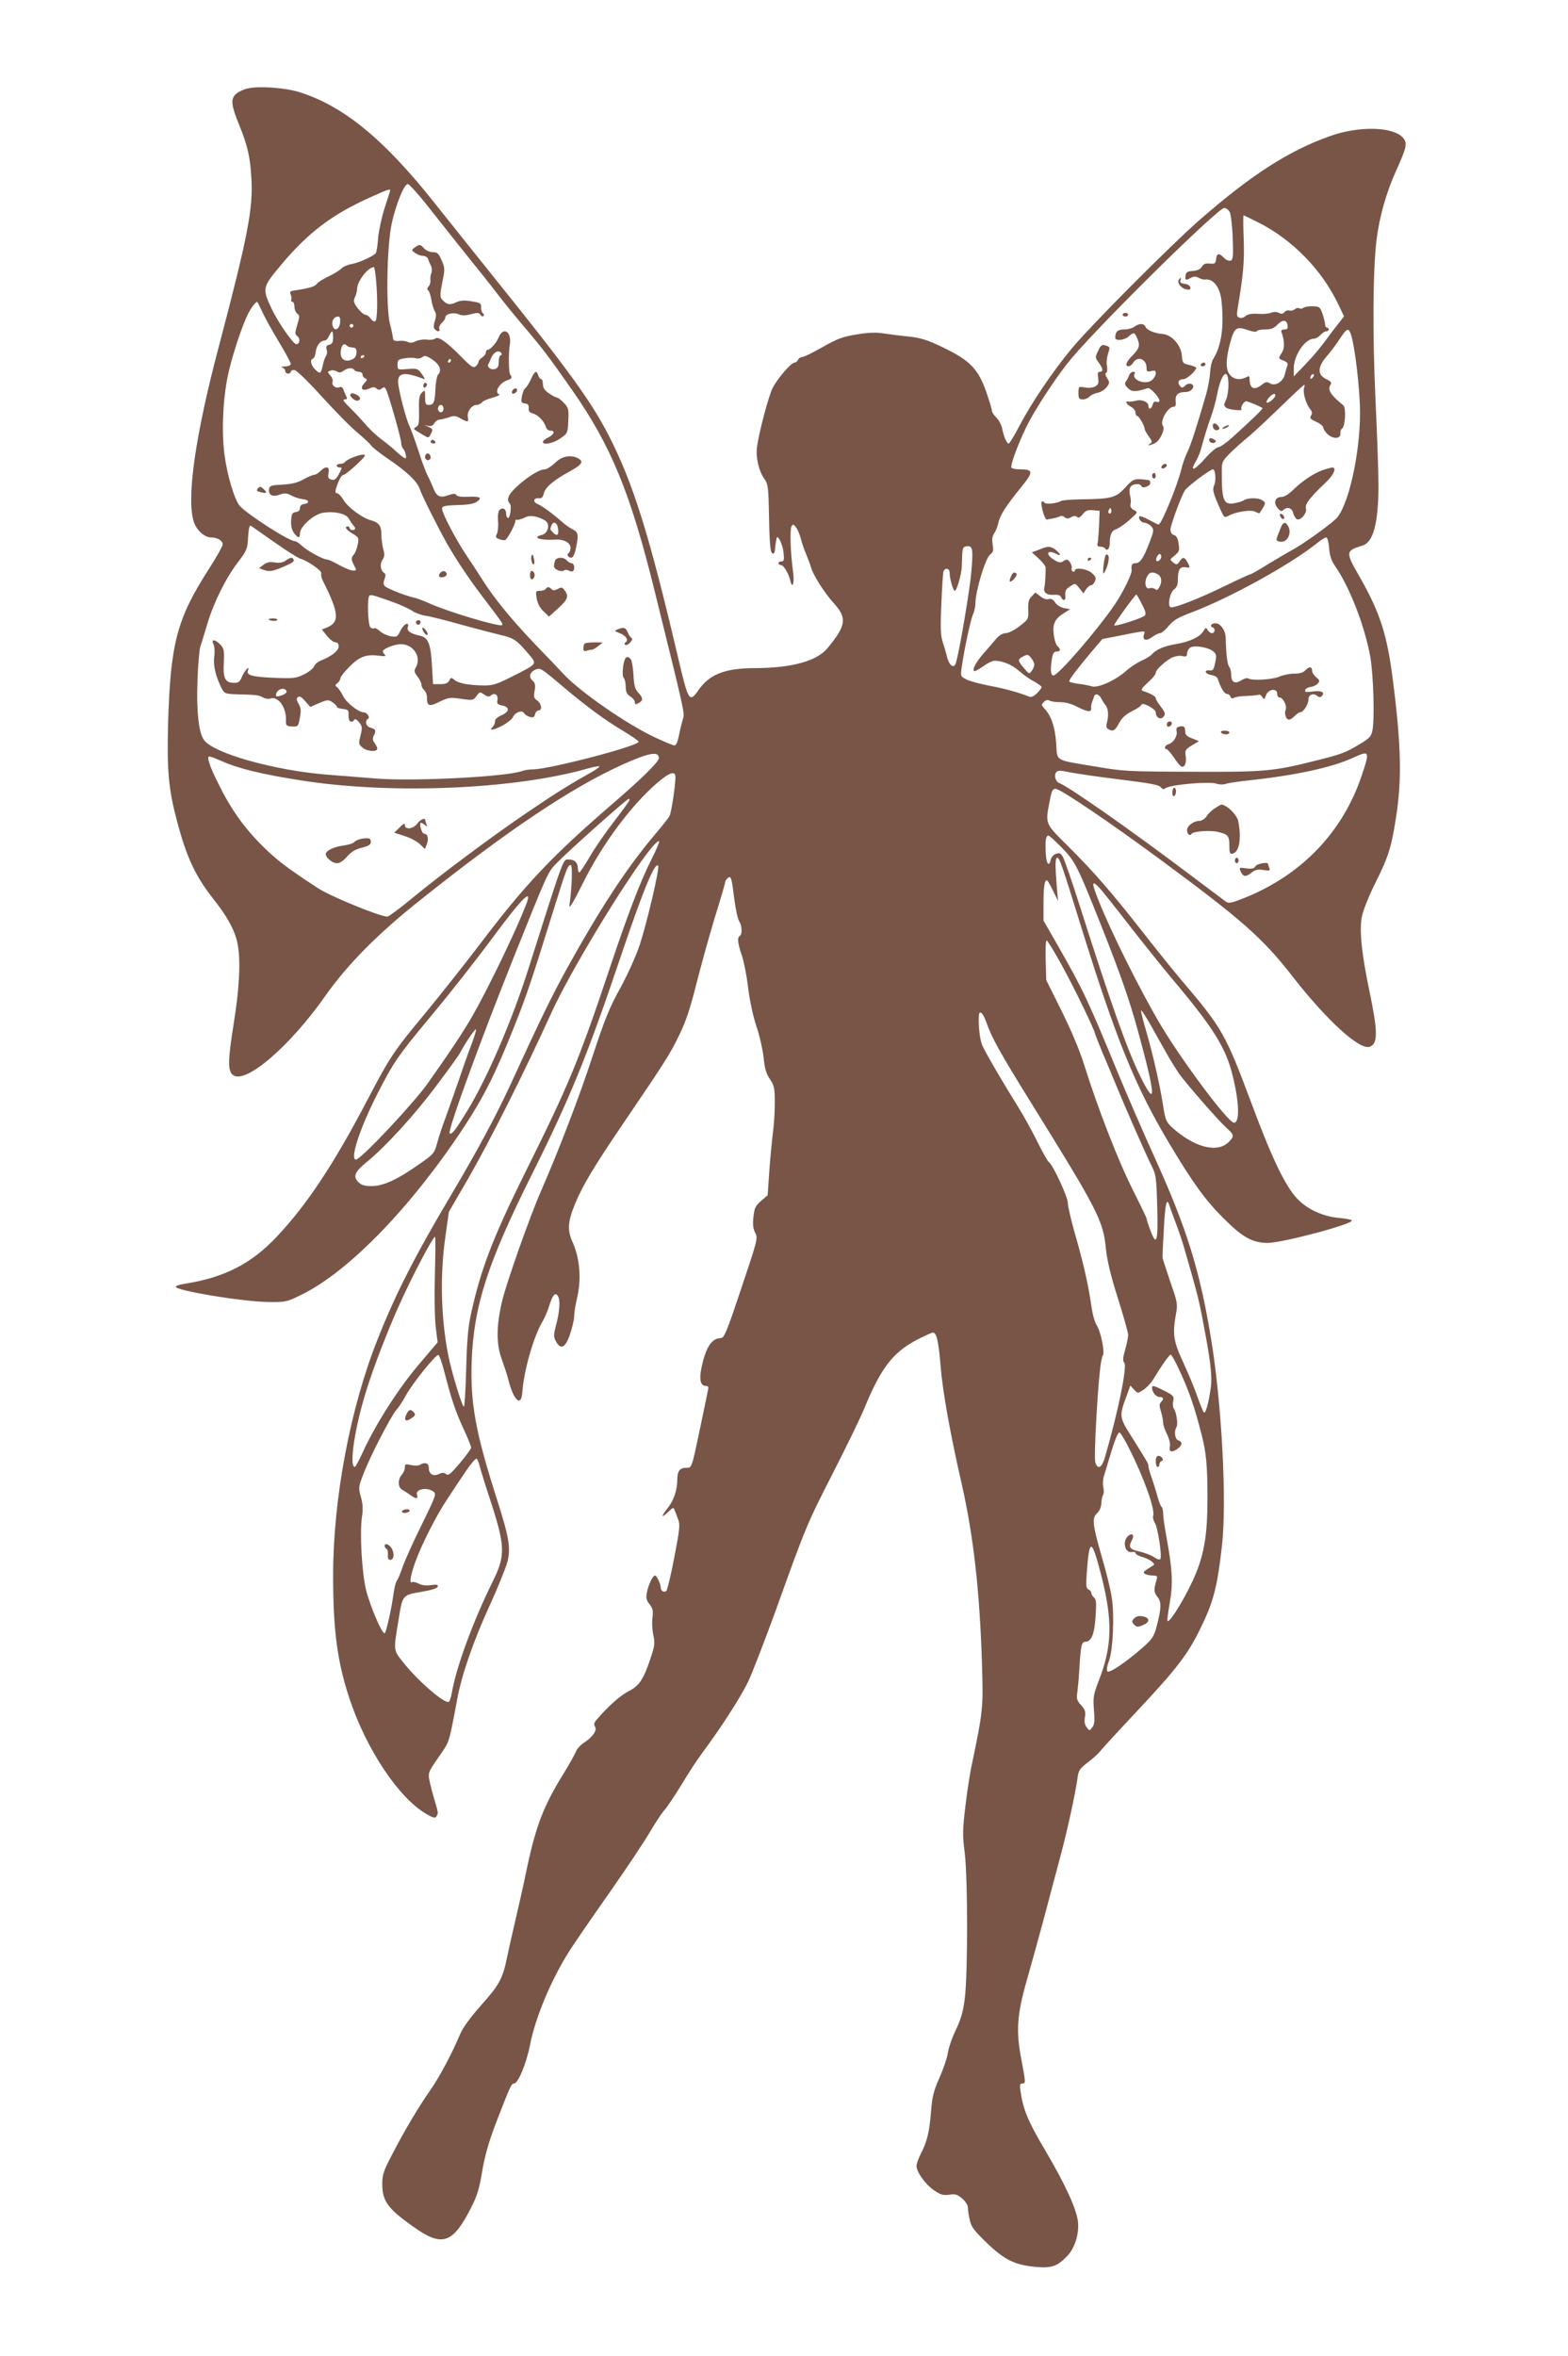 <?xml version="1.0" standalone="no"?>
<!DOCTYPE svg PUBLIC "-//W3C//DTD SVG 20010904//EN"
 "http://www.w3.org/TR/2001/REC-SVG-20010904/DTD/svg10.dtd">
<svg version="1.0" xmlns="http://www.w3.org/2000/svg"
 width="852pt" height="1280pt" viewBox="0 0 852 1280"
 preserveAspectRatio="xMidYMid meet">
<g transform="translate(0,1280) scale(0.1,-0.1)"
fill="#795548" stroke="none">
<path d="M1344 12319 c-22 -5 -51 -19 -63 -31 -29 -26 -24 -63 19 -168 45
-110 60 -174 66 -290 10 -163 -21 -321 -175 -905 -129 -485 -178 -827 -139
-957 13 -46 59 -88 94 -88 35 0 64 -17 64 -38 0 -9 -32 -66 -71 -127 -179
-278 -213 -408 -226 -855 -6 -247 3 -349 48 -518 52 -199 101 -303 199 -427
67 -85 106 -152 124 -214 26 -88 21 -244 -15 -468 -31 -196 -32 -250 -4 -273
66 -55 309 153 504 431 120 170 285 337 516 520 475 379 824 612 1100 736 143
64 195 73 195 34 0 -20 -92 -111 -255 -251 -329 -284 -474 -438 -722 -766 -84
-110 -214 -274 -289 -365 -173 -208 -194 -239 -315 -470 -184 -352 -330 -573
-495 -748 -139 -148 -285 -222 -501 -256 -24 -4 -45 -10 -48 -15 -12 -20 359
-82 501 -84 99 -1 102 0 185 41 257 127 595 477 879 908 108 164 173 293 271
540 70 175 91 237 218 645 70 224 76 240 92 240 11 0 7 -118 -7 -220 -3 -23
22 18 75 125 103 207 257 415 398 538 72 62 103 72 103 34 0 -45 -22 -192 -32
-210 -5 -11 -44 -60 -87 -110 -151 -181 -291 -395 -471 -720 -85 -154 -148
-285 -305 -627 -74 -162 -186 -371 -323 -601 -197 -332 -303 -539 -400 -785
-149 -373 -242 -868 -242 -1284 0 -299 23 -471 90 -672 91 -273 266 -535 414
-622 39 -23 50 -26 57 -15 12 19 12 14 -16 110 -13 46 -25 95 -25 109 0 25 4
33 73 132 38 56 38 54 82 290 24 129 87 312 177 508 44 96 86 201 95 234 19
75 9 135 -58 344 -115 359 -144 519 -136 746 11 302 87 536 332 1025 201 403
296 635 470 1151 129 382 192 536 211 517 10 -10 -59 -305 -101 -434 -19 -56
-65 -159 -104 -230 -59 -106 -85 -171 -150 -368 -74 -227 -188 -523 -281 -735
-61 -139 -189 -502 -212 -600 -32 -138 -32 -230 -2 -314 14 -39 30 -88 35
-108 29 -117 71 -156 77 -73 8 116 60 299 107 380 14 23 32 65 40 93 17 55 32
73 46 51 14 -22 11 -78 -8 -152 -16 -61 -16 -70 -2 -95 26 -48 51 -35 76 38
12 36 23 81 23 100 0 19 7 62 15 95 25 105 16 220 -25 309 -28 63 -25 108 14
204 43 104 106 208 265 442 229 337 252 374 301 475 37 75 60 145 94 280 25
99 70 261 100 360 31 99 56 185 56 191 0 6 6 17 14 23 18 15 21 6 36 -115 7
-54 19 -108 26 -119 16 -23 18 -71 4 -80 -15 -9 -12 -39 10 -103 11 -31 27
-111 35 -178 9 -73 27 -156 45 -210 17 -49 34 -125 39 -169 6 -61 14 -89 35
-119 23 -35 26 -48 26 -130 0 -50 -5 -125 -11 -166 -5 -41 -14 -133 -19 -204
l-9 -130 -35 -30 c-31 -27 -37 -39 -42 -87 -5 -41 -2 -64 9 -86 16 -30 14 -37
-75 -302 -80 -240 -93 -271 -112 -271 -44 -1 -75 -41 -97 -129 -23 -88 -17
-131 17 -131 12 0 15 -6 11 -22 -2 -13 -21 -102 -41 -198 -49 -233 -46 -225
-79 -225 -33 0 -47 -18 -47 -65 0 -55 -19 -112 -51 -152 -38 -48 -37 -60 1
-23 27 26 30 27 36 9 4 -10 13 -33 19 -50 11 -27 8 -55 -21 -204 -18 -96 -38
-178 -43 -183 -12 -12 -31 -1 -31 18 0 20 -22 65 -31 65 -12 0 -36 -50 -44
-92 -6 -30 -3 -43 15 -65 17 -22 20 -35 15 -73 -3 -25 -1 -67 5 -94 9 -43 8
-57 -15 -125 -38 -115 -62 -151 -120 -180 -45 -23 -111 -82 -171 -152 -16 -18
-19 -28 -11 -40 13 -20 -13 -57 -61 -88 -18 -12 -37 -33 -43 -48 -5 -14 -34
-65 -63 -113 -113 -181 -155 -292 -205 -530 -16 -80 -44 -201 -60 -270 -16
-69 -37 -161 -46 -205 -24 -116 -42 -149 -141 -260 -56 -63 -98 -120 -113
-155 -48 -113 -116 -240 -163 -306 -63 -90 -143 -224 -208 -351 -47 -90 -53
-108 -53 -161 1 -93 31 -133 173 -233 152 -108 210 -89 308 103 35 68 46 105
62 201 15 87 35 158 75 263 78 202 84 214 98 214 22 0 67 108 87 210 29 150
117 359 217 515 25 39 121 179 214 311 93 133 192 281 220 330 29 49 64 103
79 119 15 17 57 80 94 140 36 61 86 137 111 170 107 144 211 307 251 390 23
50 90 223 149 385 164 457 169 469 310 745 73 143 150 301 170 350 91 221 154
304 282 373 44 23 86 42 92 42 20 0 31 -48 42 -184 11 -136 53 -371 114 -636
65 -286 99 -590 111 -990 7 -229 5 -246 -55 -535 -11 -49 -27 -154 -36 -233
-15 -126 -15 -157 -3 -250 17 -139 17 -661 0 -792 -9 -71 -22 -114 -49 -170
-20 -41 -39 -97 -43 -125 -4 -27 -25 -88 -46 -135 -31 -71 -39 -101 -45 -181
-9 -112 -22 -166 -55 -229 -13 -25 -24 -55 -24 -68 0 -33 48 -100 96 -133 36
-24 50 -28 82 -23 32 5 43 2 70 -21 18 -15 31 -36 31 -48 0 -12 4 -42 10 -67
8 -38 22 -58 93 -126 96 -93 154 -121 272 -131 82 -6 111 4 164 59 42 42 67
123 59 190 -9 69 -69 200 -176 382 -92 154 -122 225 -135 319 -6 39 -5 47 8
47 20 0 20 1 -5 134 -29 152 -23 240 30 426 23 80 67 240 98 355 30 116 71
266 89 335 34 128 78 329 89 411 5 40 12 50 56 84 27 20 59 49 70 64 11 14
100 111 197 214 210 224 275 307 341 442 74 150 95 227 121 460 27 242 -2 776
-61 1130 -61 369 -133 598 -309 985 -54 119 -137 310 -185 425 -173 421 -199
475 -331 707 l-84 146 0 99 c0 100 9 138 26 112 5 -8 19 -34 31 -59 l22 -45
-7 80 c-9 112 -9 155 3 155 12 -1 25 -38 126 -364 194 -625 296 -877 485
-1193 125 -209 193 -303 289 -399 106 -107 161 -137 244 -137 83 1 468 104
456 122 -2 5 -34 11 -70 14 -89 8 -174 48 -228 106 -64 68 -137 221 -246 514
-143 382 -158 409 -386 677 -44 52 -138 169 -209 260 -165 211 -267 328 -405
465 -124 123 -122 117 -97 245 10 54 16 65 32 64 26 0 296 -183 571 -386 442
-326 555 -426 716 -633 187 -240 366 -403 420 -382 45 17 44 82 -3 307 -41
195 -54 323 -41 396 7 36 36 110 75 189 69 137 86 191 110 345 34 211 30 394
-15 750 -32 253 -69 369 -184 571 -75 130 -74 137 19 165 58 18 86 122 86 327
0 66 -7 275 -16 465 -17 361 -14 711 6 872 16 124 52 253 105 370 60 133 64
154 36 184 -56 59 -241 62 -396 6 -224 -80 -424 -209 -700 -449 -160 -139
-600 -581 -703 -706 -101 -122 -213 -287 -282 -417 -28 -54 -55 -98 -59 -98
-11 0 -28 41 -36 83 -4 20 -18 45 -31 58 -13 12 -24 29 -24 36 0 8 -14 54 -31
104 -44 124 -88 170 -230 239 -86 42 -122 53 -185 61 -44 4 -106 12 -139 17
-43 7 -85 6 -150 -5 -76 -12 -105 -23 -186 -69 -52 -30 -102 -54 -111 -54 -9
0 -18 -7 -22 -15 -3 -8 -12 -15 -19 -15 -18 0 -91 -85 -118 -136 -22 -42 -77
-249 -86 -326 -7 -55 11 -130 41 -171 17 -23 21 -45 23 -140 4 -217 8 -260 21
-264 7 -3 12 5 13 21 1 14 3 31 4 36 1 6 3 15 4 22 3 31 32 -23 38 -70 5 -44
3 -52 -11 -52 -9 0 -16 -4 -16 -10 0 -5 6 -10 13 -10 15 0 41 -43 51 -84 12
-51 24 -13 15 49 -14 100 -18 230 -8 246 8 12 12 11 24 -6 9 -11 20 -38 26
-60 5 -22 18 -60 29 -85 10 -25 22 -56 26 -70 11 -43 74 -142 125 -198 73 -80
67 -121 -36 -245 -58 -69 -193 -106 -391 -107 -165 0 -249 -33 -310 -121 -48
-69 -54 -59 -109 176 -157 669 -244 949 -377 1208 -95 185 -219 357 -619 854
-118 147 -269 336 -334 418 -272 342 -492 521 -730 595 -80 24 -220 34 -281
19z m966 -621 c109 -138 236 -298 305 -383 31 -38 75 -95 98 -125 23 -30 78
-98 122 -150 118 -139 139 -167 273 -358 213 -305 318 -560 450 -1097 163
-660 163 -658 153 -690 -5 -17 -15 -56 -21 -87 -7 -37 -16 -58 -25 -58 -7 0
-56 20 -107 44 -152 71 -410 250 -497 345 -13 14 -79 84 -148 155 -131 136
-230 258 -291 355 -21 33 -59 92 -87 133 -61 91 -137 237 -133 257 2 12 21 15
85 17 56 1 88 7 104 18 32 22 18 30 -48 27 -35 -2 -59 2 -63 9 -6 9 -16 9 -43
0 -45 -17 -65 -8 -82 37 -9 21 -22 52 -31 68 -9 17 -32 77 -50 135 -19 58 -41
119 -49 135 -16 32 -49 154 -60 221 -11 68 24 78 129 38 19 -7 18 -6 -2 24
-21 29 -25 31 -77 27 -55 -5 -55 -4 -55 24 0 25 4 29 38 34 20 4 47 4 60 1 12
-4 29 -1 37 6 12 10 22 8 55 -14 40 -27 52 -60 30 -82 -6 -6 -12 -40 -14 -76
-3 -74 -9 -88 -37 -88 -16 0 -19 7 -19 42 0 40 -1 41 -17 25 -15 -14 -18 -33
-16 -97 1 -65 -1 -81 -15 -89 -19 -11 -20 -10 30 -40 36 -22 37 -22 47 -2 15
27 14 30 -11 42 l-23 10 23 -5 c15 -3 26 2 32 15 6 10 18 19 27 19 9 0 32 6
51 12 28 11 38 10 64 -5 40 -23 46 -22 40 8 -5 29 21 65 48 65 10 0 23 6 29
14 6 8 33 19 59 26 26 7 41 15 35 17 -30 11 1 64 46 78 21 6 26 16 14 28 -9
10 -11 114 -3 164 12 70 -35 101 -60 41 -12 -30 -45 -68 -59 -68 -6 0 -11 -7
-11 -15 0 -8 -9 -20 -20 -27 -11 -7 -20 -18 -20 -24 0 -6 -7 -17 -15 -24 -13
-11 -25 -3 -78 51 -80 81 -125 113 -141 100 -7 -6 -28 -9 -47 -6 -18 2 -46 -2
-60 -9 -17 -9 -32 -10 -43 -4 -9 5 -31 8 -48 6 -25 -2 -31 1 -33 17 -1 11 -8
45 -16 75 -23 88 -17 428 10 548 23 104 67 212 87 212 7 0 49 -46 94 -102z
m-190 68 c0 -3 -13 -44 -29 -93 -16 -48 -32 -122 -36 -163 -3 -42 -9 -80 -13
-85 -12 -17 -95 -54 -133 -60 -20 -3 -44 -14 -53 -23 -9 -10 -40 -29 -69 -43
-28 -13 -58 -31 -64 -40 -12 -16 -39 -24 -115 -36 -31 -4 -36 -8 -29 -22 4 -9
6 -22 4 -28 -3 -7 0 -13 6 -13 6 0 11 -12 11 -26 0 -15 7 -32 15 -38 14 -10
14 -16 0 -61 -13 -45 -13 -51 1 -62 17 -12 13 -43 -6 -43 -17 0 -101 121 -136
197 -49 104 -47 114 46 225 150 181 281 281 488 374 94 43 112 49 112 40z
m4562 -118 c6 -13 14 -75 16 -140 4 -100 2 -119 -11 -124 -9 -3 -24 3 -36 15
-28 28 -39 26 -43 -6 -3 -25 -7 -28 -35 -25 -23 2 -34 -2 -42 -17 -8 -13 -23
-21 -49 -23 -30 -2 -38 -7 -40 -25 -4 -26 1 -28 30 -12 15 8 26 8 42 -1 12 -6
26 -10 32 -9 45 8 83 -40 91 -114 15 -141 0 -245 -44 -316 -9 -13 -16 -47 -18
-75 -1 -28 -11 -82 -22 -121 -50 -172 -85 -281 -103 -315 -10 -21 -24 -59 -30
-86 -22 -91 -109 -304 -125 -304 -2 0 -25 11 -51 25 -26 14 -49 23 -52 20 -10
-10 9 -35 26 -35 10 0 27 -9 37 -19 16 -19 16 -23 -9 -88 -32 -85 -51 -113
-77 -113 -18 0 -23 -10 -20 -37 3 -20 -46 -119 -90 -185 -95 -140 -309 -388
-335 -388 -15 0 -18 31 -8 93 5 27 11 37 25 37 22 0 25 13 5 29 -7 6 -17 34
-20 62 -8 59 6 88 57 119 l32 20 -33 6 c-19 4 -40 17 -49 31 -11 16 -21 22
-34 18 -12 -4 -30 2 -46 15 l-27 21 -20 -21 c-16 -15 -20 -31 -19 -72 2 -52 1
-53 -47 -90 -27 -21 -61 -38 -75 -38 -15 0 -34 -11 -49 -27 -13 -16 -44 -51
-69 -80 -43 -49 -65 -89 -54 -99 3 -3 24 8 48 25 23 17 51 31 63 31 44 0 96
-22 133 -55 21 -19 57 -45 81 -57 23 -13 42 -27 42 -31 0 -4 -11 -19 -25 -33
-18 -18 -31 -23 -43 -19 -50 21 -137 45 -214 59 -48 9 -104 24 -124 33 -35 17
-35 18 -29 63 12 89 47 256 61 289 8 18 14 46 14 62 0 67 55 249 81 267 15 11
18 21 13 52 -5 27 -2 47 8 62 9 13 19 39 23 58 8 40 42 93 126 196 65 80 64
94 -7 94 -24 0 -45 4 -48 9 -9 14 50 166 98 255 58 106 165 265 230 341 178
209 793 814 828 815 10 0 23 -10 30 -22z m156 -57 c186 -94 346 -258 436 -449
l29 -61 -29 -37 c-16 -20 -39 -50 -52 -68 -47 -65 -79 -103 -134 -161 l-58
-60 0 43 c0 72 61 162 110 162 9 0 25 9 35 20 10 11 24 20 32 20 7 0 13 5 13
10 0 6 -4 10 -10 10 -5 0 -10 8 -10 18 0 9 -7 35 -14 57 -13 37 -17 40 -53 41
-21 1 -43 -3 -50 -8 -7 -5 -17 -7 -23 -3 -6 4 -17 1 -25 -5 -8 -7 -21 -10 -29
-7 -8 3 -20 -1 -26 -8 -9 -11 -17 -12 -30 -5 -12 6 -28 7 -43 1 -14 -6 -47 -8
-73 -6 -34 2 -54 -2 -66 -12 -10 -9 -25 -13 -34 -9 -13 5 -15 14 -10 44 32
191 38 257 34 380 -3 72 -3 132 -1 132 2 0 38 -17 81 -39z m-4795 -308 c10
-106 8 -221 -4 -228 -6 -4 -17 2 -25 14 -8 12 -21 21 -29 21 -8 0 -26 16 -41
35 -23 31 -25 39 -15 61 6 14 11 32 11 41 0 43 55 117 91 122 3 1 9 -29 12
-66z m-619 -175 c13 -29 53 -102 90 -163 36 -60 66 -115 66 -122 0 -8 -13 -13
-32 -14 -18 -1 -25 -3 -15 -6 9 -2 17 -11 17 -19 0 -8 7 -14 15 -14 8 0 15 5
15 10 0 6 8 10 19 10 11 0 70 -57 150 -145 72 -79 159 -168 194 -196 34 -29
68 -60 75 -71 7 -10 46 -40 85 -67 106 -72 164 -126 178 -168 10 -33 98 -207
147 -295 51 -89 112 -181 191 -286 112 -147 115 -152 109 -158 -13 -12 -303
75 -400 120 -29 13 -66 27 -83 30 -43 10 -138 47 -153 61 -9 8 -10 18 -3 38 7
18 7 28 0 33 -21 13 -27 48 -11 72 12 18 13 30 4 60 -5 20 -10 56 -10 80 1 45
-15 65 -59 76 -44 12 -120 68 -144 106 -13 22 -30 40 -37 40 -9 0 -11 7 -7 23
14 46 30 77 42 77 6 0 37 25 70 55 47 44 54 55 37 55 -26 0 -90 -26 -99 -40
-3 -5 -15 -10 -26 -10 -10 0 -19 -4 -19 -10 0 -5 7 -10 15 -10 14 0 14 -3 0
-29 -18 -36 -28 -43 -50 -35 -12 5 -14 14 -10 35 8 35 -14 40 -45 9 -11 -11
-26 -20 -34 -20 -7 0 -33 -11 -58 -25 -32 -18 -63 -25 -114 -28 -60 -3 -69 -6
-72 -24 -5 -32 19 -45 56 -31 27 10 38 10 65 -4 17 -10 46 -18 62 -20 35 -3
40 -22 8 -26 -15 -2 -23 -10 -23 -22 0 -12 -8 -20 -22 -22 -19 -2 -24 -10 -26
-45 -2 -29 3 -51 15 -68 23 -31 33 -31 33 -2 0 36 76 104 125 111 62 10 128
-5 141 -33 7 -12 17 -28 23 -34 15 -15 14 -27 -4 -27 -8 0 -15 5 -15 10 0 6
-4 10 -10 10 -21 0 -9 -19 25 -39 34 -20 36 -23 29 -58 -4 -21 -13 -45 -20
-54 -17 -20 -17 -27 0 -61 14 -26 14 -28 -6 -28 -12 0 -45 14 -75 30 -29 17
-59 30 -66 30 -21 0 -109 48 -138 76 -14 13 -31 24 -37 24 -32 0 -253 142
-299 191 -28 32 -68 163 -83 277 -18 133 -8 328 25 462 25 103 73 246 103 305
14 29 41 65 49 65 2 0 14 -24 27 -52z m424 -60 c-4 -39 -32 -51 -41 -17 -7 25
8 49 30 49 10 0 13 -9 11 -32z m5148 -15 c3 -18 -1 -23 -17 -23 -14 0 -19 -5
-16 -14 17 -45 18 -87 3 -111 -21 -32 -21 -34 10 -45 19 -8 24 -15 19 -28 -4
-9 -10 -30 -14 -47 -9 -39 -52 -65 -80 -48 -16 10 -24 9 -44 -7 -42 -33 -67
-22 -67 31 0 16 -3 18 -19 9 -34 -17 -68 -12 -90 16 -22 29 -21 86 6 181 20
72 33 81 92 60 27 -9 47 -12 49 -7 2 6 23 10 46 10 33 0 48 6 66 25 28 30 52
29 56 -2z m-5076 -3 c0 -5 -4 -10 -10 -10 -5 0 -10 5 -10 10 0 6 5 10 10 10 6
0 10 -4 10 -10z m5419 -43 c22 -57 51 -303 51 -429 0 -231 -66 -518 -133 -579
-46 -42 -181 -138 -237 -168 -26 -14 -86 -50 -133 -78 -46 -29 -88 -53 -93
-53 -4 0 -67 -29 -139 -64 -128 -63 -262 -116 -291 -116 -23 0 -9 81 17 99 12
8 19 25 19 45 0 61 10 78 41 74 27 -4 27 -4 13 24 -17 33 -27 35 -45 7 -13
-18 -16 -19 -34 -5 -20 15 -20 16 8 38 25 21 27 27 21 65 -4 29 -12 43 -25 46
-12 3 -19 14 -19 31 0 21 54 169 77 210 11 20 138 116 154 116 13 0 18 -61 7
-85 -11 -25 -8 -41 33 -132 21 -47 21 -47 47 -34 40 21 120 33 142 21 12 -6
23 -10 24 -8 36 55 36 56 13 71 -22 14 -81 13 -102 -3 -5 -4 -27 -10 -47 -14
-61 -11 -70 15 -69 184 0 41 5 49 53 96 29 28 69 63 88 78 19 15 85 76 145
134 61 59 123 118 139 132 28 25 28 25 22 3 -8 -26 10 -88 33 -116 11 -13 12
-23 5 -35 -9 -14 -4 -19 28 -34 21 -9 38 -23 38 -31 0 -7 11 -24 24 -36 30
-28 72 -26 69 4 -1 11 3 23 9 26 18 11 23 114 7 127 -70 57 -87 84 -69 112 7
11 2 18 -23 30 -49 23 -49 65 1 123 22 25 54 68 72 96 37 57 47 61 59 28z
m-5529 -21 c0 -26 -5 -35 -21 -39 -16 -4 -19 -11 -14 -27 4 -11 2 -26 -3 -33
-5 -7 -13 -28 -17 -47 -11 -51 -15 -54 -41 -29 -25 24 -32 55 -13 61 6 2 13
19 15 38 4 34 26 60 49 60 7 0 17 11 23 25 16 34 22 31 22 -9z m74 -43 c8 -8
12 -9 40 -12 20 -2 17 -50 -5 -61 -47 -25 -78 2 -65 56 6 24 17 30 30 17z
m841 -43 c3 -5 1 -10 -4 -10 -6 0 -11 -15 -11 -34 0 -27 -5 -36 -21 -41 -20
-7 -44 11 -36 25 2 3 10 20 17 38 14 31 42 43 55 22z m-745 -14 c0 -3 -4 -8
-10 -11 -5 -3 -10 -1 -10 4 0 6 5 11 10 11 6 0 10 -2 10 -4z m470 -26 c0 -5
-5 -10 -11 -10 -5 0 -7 5 -4 10 3 6 8 10 11 10 2 0 4 -4 4 -10z m-525 -50 c3
-5 15 -10 26 -10 10 0 19 -7 19 -15 0 -9 7 -18 15 -21 12 -5 11 -9 -6 -27 -26
-28 -10 -45 27 -28 20 9 30 9 40 0 11 -9 17 -9 28 0 12 10 17 9 24 -6 14 -28
82 -266 82 -289 0 -11 4 -24 9 -30 14 -15 23 -54 13 -54 -5 0 -28 17 -50 38
-22 20 -59 51 -82 67 -23 17 -63 54 -88 84 -26 30 -65 71 -87 92 -29 29 -35
39 -22 39 13 0 15 4 8 18 -5 9 -12 25 -15 36 -4 12 -12 16 -22 12 -21 -8 -44
11 -37 30 3 8 -2 23 -12 34 -17 19 -17 20 0 26 10 4 26 2 35 -4 13 -8 22 -7
36 3 22 17 50 19 59 5z m4750 -81 c0 -30 -6 -67 -14 -83 -12 -26 -12 -30 3
-42 16 -11 93 -18 82 -7 -8 8 13 43 25 43 10 0 78 -29 89 -37 4 -4 -55 -61
-169 -164 -30 -27 -63 -49 -72 -49 -9 0 -42 -28 -72 -62 -57 -65 -84 -73 -50
-16 11 18 25 51 30 73 20 71 31 109 53 170 12 33 26 85 32 115 23 124 63 161
63 59z m457 39 c-7 -7 -12 -8 -12 -2 0 14 12 26 19 19 2 -3 -1 -11 -7 -17z
m-202 -96 c0 -14 -39 -46 -47 -39 -3 4 2 16 12 27 19 21 35 26 35 12z m-4520
-72 c0 -11 -7 -20 -15 -20 -8 0 -15 9 -15 20 0 11 7 20 15 20 8 0 15 -9 15
-20z m-919 -726 c64 -45 127 -85 140 -89 44 -13 120 -67 115 -81 -3 -8 1 -26
9 -41 89 -177 92 -225 17 -254 l-23 -9 28 -35 c15 -19 36 -35 46 -35 11 0 17
-8 17 -22 0 -24 -37 -53 -97 -77 -17 -7 -33 -21 -36 -31 -3 -10 -27 -30 -53
-43 -45 -22 -58 -24 -157 -20 -124 5 -160 14 -150 39 13 33 -17 3 -32 -32 -11
-28 -19 -34 -43 -34 -48 0 -61 24 -56 110 3 65 1 77 -18 97 -28 30 -53 32 -38
3 6 -12 8 -40 4 -68 -6 -49 8 -108 41 -173 14 -27 20 -29 78 -31 112 -3 122
-4 145 -17 13 -7 31 -10 39 -7 42 17 88 -44 87 -114 -1 -33 1 -35 32 -37 36
-2 36 -1 47 71 3 17 -2 40 -11 53 -11 18 -12 27 -4 35 8 8 19 3 40 -21 l28
-32 48 21 c45 19 51 19 72 5 13 -8 24 -20 24 -25 0 -5 15 -10 33 -12 29 -3 32
-6 31 -35 -2 -33 17 -46 31 -23 4 6 15 0 26 -14 18 -22 18 -30 8 -72 -11 -44
-11 -48 11 -66 25 -21 80 -25 80 -5 0 6 -7 20 -15 31 -10 13 -11 24 -5 37 15
28 12 38 -15 45 -26 6 -35 37 -15 49 13 8 -6 35 -25 35 -27 0 -95 54 -111 89
-10 20 -24 41 -32 47 -12 9 -12 12 2 23 9 8 16 19 16 27 0 7 23 36 50 63 54
54 91 68 162 58 30 -4 37 -2 29 6 -6 6 -11 14 -11 18 0 14 63 39 99 39 69 0
114 -73 79 -129 -9 -15 -7 -24 10 -46 12 -15 22 -36 22 -45 0 -10 7 -23 15
-30 8 -7 15 -24 15 -39 0 -48 11 -52 68 -24 49 24 58 25 118 16 63 -9 66 -8
83 15 17 24 19 24 41 9 17 -12 27 -14 37 -6 20 18 41 4 36 -24 -4 -20 0 -25
26 -30 42 -9 40 -34 -4 -53 -21 -9 -35 -21 -35 -32 0 -10 -5 -23 -12 -30 -23
-23 -1 -21 49 4 28 15 56 37 61 49 12 26 49 39 60 20 4 -7 17 -16 30 -20 19
-5 25 -3 29 14 3 12 12 21 19 21 22 0 17 37 -7 54 -18 12 -20 21 -14 53 5 30
2 43 -9 53 -27 21 -17 52 19 64 23 7 29 3 147 -97 125 -106 232 -184 324 -238
46 -28 84 -54 84 -59 0 -23 -486 -150 -574 -150 -19 0 -46 -4 -59 -9 -81 -31
-584 -57 -792 -41 -71 6 -191 15 -265 21 -291 23 -628 118 -674 192 -27 42
-39 158 -33 318 3 85 10 168 15 184 6 17 22 70 37 120 34 117 101 253 167 339
50 66 53 74 56 138 3 47 8 66 16 61 6 -4 63 -44 127 -89z m5731 -31 c3 -42 12
-69 32 -98 80 -115 162 -327 192 -495 17 -100 24 -340 11 -400 -6 -30 -17 -42
-64 -70 -80 -49 -100 -57 -253 -95 -220 -55 -269 -60 -665 -58 -339 1 -369 2
-515 27 -235 39 -214 27 -221 127 -6 88 -26 148 -62 187 -19 21 -20 24 -5 38
10 11 21 13 30 8 7 -5 33 -9 58 -9 30 0 64 -9 99 -28 52 -26 73 -28 70 -4 -1
7 1 20 4 30 4 9 9 24 12 33 6 20 27 13 40 -13 6 -12 16 -27 22 -34 15 -18 18
-57 8 -93 -5 -20 -4 -31 6 -37 26 -16 38 -9 59 31 15 28 34 47 69 65 27 13 51
29 53 36 5 16 77 -22 78 -41 0 -25 21 -41 37 -29 18 16 17 26 -12 63 -14 18
-25 37 -25 43 0 9 -27 25 -64 37 -21 7 -19 11 42 68 12 12 22 27 22 33 0 17
61 72 95 85 16 6 40 9 52 5 18 -4 23 -1 23 14 0 10 7 24 15 31 19 16 97 5 126
-18 19 -16 20 -23 12 -62 -8 -39 -12 -45 -32 -42 -14 1 -21 -2 -19 -10 3 -7
17 -14 32 -16 15 -2 30 -11 33 -20 15 -48 36 -82 49 -82 8 0 17 -7 20 -15 4
-10 10 -12 18 -7 6 5 38 10 70 11 32 1 62 4 67 7 4 2 12 -4 18 -13 9 -16 11
-15 20 10 13 34 61 40 61 7 0 -11 6 -20 13 -20 19 0 41 -45 33 -66 -9 -22 2
-54 18 -54 7 0 21 9 31 20 10 11 24 20 30 20 17 0 45 44 45 70 0 26 25 36 46
20 10 -9 18 -10 26 -2 20 20 -2 32 -49 25 -37 -5 -45 -3 -41 8 2 8 16 15 31
17 14 2 31 10 38 19 11 13 10 18 -9 33 -12 10 -22 25 -22 34 0 24 -16 27 -35
6 -13 -14 -31 -20 -62 -20 -24 0 -60 -7 -81 -16 -38 -17 -149 -23 -170 -10 -6
4 -23 -1 -37 -10 -34 -22 -55 -12 -55 29 0 18 -5 38 -11 44 -10 10 -17 73 -19
158 -1 36 -22 71 -49 78 -22 5 -43 -14 -23 -21 17 -5 15 -32 -3 -32 -7 0 -18
8 -23 17 -9 15 -11 14 -23 -6 -19 -32 -76 -58 -147 -70 -64 -10 -110 -30 -132
-55 -7 -9 -33 -25 -58 -36 -24 -11 -62 -36 -83 -55 -58 -52 -154 -95 -187 -84
-15 5 -48 11 -74 14 -27 4 -48 9 -48 13 0 11 37 60 112 150 l68 80 87 17 c156
31 146 30 139 7 -10 -31 12 -37 45 -13 15 11 35 21 43 21 8 0 29 18 46 39 26
31 49 45 118 71 209 78 549 265 692 382 19 15 40 28 46 28 7 0 13 -23 16 -57z
m-1944 -128 c-7 -93 -66 -441 -84 -497 -10 -34 -38 -14 -49 37 -4 17 -14 50
-22 75 -12 36 -14 77 -8 205 3 88 9 168 11 178 8 25 34 21 34 -5 0 -32 19 -98
28 -98 11 0 36 89 38 130 3 107 3 108 27 112 32 4 36 -14 25 -137z m1032 81
c0 -15 -18 -31 -26 -23 -7 7 7 37 17 37 5 0 9 -6 9 -14z m-19 -96 c21 -12 25
-41 8 -71 -8 -15 -14 -18 -23 -9 -8 5 -20 8 -29 4 -21 -8 -31 27 -16 60 13 28
29 32 60 16z m-4156 -151 c44 -16 91 -38 105 -48 14 -10 46 -22 70 -26 25 -3
115 -26 200 -50 85 -23 180 -48 210 -55 70 -16 87 -27 145 -95 56 -66 62 -57
-85 -132 -84 -42 -102 -48 -155 -47 -79 1 -136 12 -157 31 -15 13 -18 13 -27
-5 -7 -14 -21 -19 -49 -19 l-39 0 -6 104 c-7 116 -20 149 -65 159 -50 11 -73
26 -66 46 10 34 -22 19 -40 -18 -16 -34 -19 -36 -53 -31 -20 4 -46 16 -59 28
-13 12 -27 19 -31 16 -3 -4 -12 -2 -20 4 -14 12 -19 159 -6 172 8 8 18 5 128
-34z m4069 -10 c20 -37 24 -54 17 -63 -12 -14 -159 -61 -167 -54 -4 5 114 168
121 168 1 0 15 -23 29 -51z m-584 -330 c0 -8 -6 -24 -14 -34 -13 -18 -15 -18
-42 15 -35 41 -36 47 -4 64 22 11 27 11 42 -8 10 -12 18 -28 18 -37z m-4063
-145 c2 -7 -10 -17 -27 -22 -23 -8 -30 -8 -30 2 0 30 48 47 57 20z m5843 -455
c-103 -309 -326 -542 -637 -667 -73 -29 -87 -32 -103 -20 -10 7 -105 79 -212
159 -305 230 -642 466 -693 485 -20 8 -29 42 -16 58 9 11 22 11 74 0 34 -7
157 -25 272 -39 160 -20 213 -29 222 -42 9 -11 16 -13 25 -6 25 20 241 39 279
25 13 -5 35 -6 49 -1 14 5 70 13 125 19 253 27 453 70 567 123 90 41 92 37 48
-94z m-6196 76 c92 -41 220 -72 431 -105 494 -78 1165 -49 1564 66 29 8 55 13
58 10 2 -2 -17 -17 -44 -32 -128 -72 -201 -118 -348 -218 -200 -136 -473 -340
-628 -468 -65 -54 -125 -98 -132 -98 -41 0 -304 108 -375 153 -167 109 -227
154 -305 232 -100 99 -173 203 -240 340 -48 96 -63 145 -47 145 5 0 35 -11 66
-25z m2216 -213 c0 -4 -38 -56 -84 -116 -46 -59 -106 -146 -132 -192 -27 -46
-52 -83 -56 -84 -5 0 -8 10 -8 23 0 29 -18 47 -46 47 -37 0 -21 41 -228 -610
-87 -272 -222 -585 -327 -755 -69 -113 -85 -132 -96 -122 -12 12 170 511 355
972 179 447 179 446 225 494 65 67 383 351 394 351 2 0 3 -4 3 -8z m2351 -259
c72 -74 83 -97 213 -423 108 -273 154 -406 200 -574 97 -354 100 -422 13 -246
-71 144 -158 388 -332 935 -42 132 -83 250 -91 262 -11 18 -19 21 -36 14 -13
-4 -25 -18 -28 -30 -10 -45 -25 -25 -28 38 -3 65 1 91 15 91 5 0 38 -30 74
-67z m-2235 -70 c-60 -121 -124 -289 -216 -563 -177 -529 -226 -647 -471
-1140 -172 -347 -238 -520 -290 -760 -16 -72 -22 -146 -26 -303 -3 -115 -9
-205 -13 -200 -13 13 -67 192 -84 278 -40 201 -46 436 -16 645 l19 136 107
184 c117 204 300 567 449 895 130 285 537 935 586 935 5 0 -15 -48 -45 -107z
m2441 -150 c14 -16 87 -107 161 -203 75 -96 179 -226 231 -288 224 -266 292
-374 329 -527 36 -145 39 -255 7 -255 -31 0 -276 327 -397 529 -111 187 -269
503 -339 679 -40 100 -38 114 8 65z m-3107 -50 c0 -25 -100 -249 -195 -438
-114 -227 -150 -285 -350 -570 -78 -110 -364 -415 -391 -415 -34 0 21 169 115
354 88 172 114 211 281 411 119 143 248 307 354 450 131 176 186 237 186 208z
m2901 -370 c64 -116 179 -353 179 -369 0 -2 18 -48 40 -102 23 -53 54 -128 70
-167 59 -143 164 -382 193 -440 29 -58 30 -65 35 -231 5 -191 -3 -220 -37
-129 -12 31 -21 60 -21 65 0 4 -31 68 -68 142 -83 162 -195 450 -276 708 -21
67 -71 184 -119 280 l-82 165 -3 107 c-2 60 0 108 5 108 5 0 43 -62 84 -137z
m583 -503 c15 -25 37 -60 49 -78 31 -47 217 -260 261 -300 43 -38 44 -45 12
-77 -62 -62 -188 -29 -309 81 -30 28 -35 41 -46 110 -16 108 -57 289 -92 408
-16 54 -29 106 -29 115 0 9 29 -36 64 -99 35 -63 76 -135 90 -160z m-994 194
c29 -83 76 -167 244 -438 361 -581 391 -639 405 -790 7 -65 25 -143 65 -269
31 -98 56 -188 56 -199 0 -12 -7 -48 -16 -80 -13 -45 -14 -61 -5 -72 17 -20
-34 -269 -105 -513 -16 -57 -39 -70 -52 -30 -5 12 -2 119 5 237 13 229 24 327
36 347 11 18 -13 133 -34 163 -10 14 -23 61 -29 105 -16 114 -45 240 -90 395
-21 74 -38 149 -38 165 1 30 -81 207 -102 220 -6 4 -36 56 -66 117 -30 61 -78
146 -105 189 -86 138 -176 293 -192 330 -13 32 -22 109 -18 162 2 33 24 12 41
-39z m-2795 -110 c-15 -38 -46 -125 -69 -194 -24 -69 -57 -163 -74 -210 -18
-47 -39 -111 -47 -142 -15 -54 -20 -60 -94 -111 -118 -84 -197 -120 -257 -121
-38 -1 -58 4 -73 18 -35 32 -26 57 40 111 104 85 259 254 380 416 64 85 122
165 129 179 25 48 81 132 86 127 3 -2 -7 -35 -21 -73z m3788 -881 c3 -10 18
-49 32 -88 15 -38 35 -97 45 -130 66 -228 81 -282 100 -380 47 -242 58 -327
49 -394 -12 -87 -29 -145 -38 -135 -4 5 -20 45 -36 89 -15 44 -50 127 -76 184
-53 113 -59 153 -39 263 10 52 8 62 -31 174 -22 65 -41 124 -42 129 -1 6 2 76
7 158 7 137 16 173 29 130z m-3990 -380 c-3 -120 -1 -241 5 -287 l10 -79 -106
-125 c-110 -130 -236 -328 -303 -477 -19 -41 -37 -75 -41 -75 -32 0 -1 212 61
410 38 125 117 329 176 460 76 170 187 380 199 380 3 0 2 -93 -1 -207z m52
-528 c36 -142 60 -214 104 -309 23 -49 41 -94 41 -101 0 -6 -27 -44 -61 -84
-50 -59 -63 -70 -75 -60 -11 9 -21 9 -40 0 -32 -14 -54 0 -54 35 0 25 -22 32
-49 15 -7 -5 -28 -5 -47 -1 -30 7 -34 6 -34 -13 0 -11 -7 -28 -15 -37 -24 -26
-24 -70 0 -84 11 -6 31 -19 44 -28 30 -23 45 -23 37 -1 -12 31 53 46 89 19 17
-12 14 -22 -62 -177 -45 -90 -91 -193 -104 -229 -12 -36 -27 -71 -33 -79 -5
-7 -13 -36 -17 -65 -9 -73 -39 -210 -48 -219 -12 -12 -79 143 -102 235 -23 95
-35 312 -22 398 6 40 5 69 -6 107 -14 51 -13 55 14 125 37 98 151 317 179 348
13 14 35 48 50 76 35 65 164 226 178 222 6 -2 20 -44 33 -93z m3985 28 c58
-122 88 -207 128 -363 26 -101 33 -167 33 -356 0 -180 -16 -286 -61 -398 -43
-108 -143 -276 -156 -263 -3 2 3 46 12 98 18 105 15 176 -16 348 -11 58 -20
120 -20 138 0 17 -4 34 -9 37 -4 3 -14 27 -21 53 -7 27 -21 72 -31 101 -11 29
-19 59 -19 67 0 14 -4 20 -97 168 -61 97 -62 105 -21 214 l20 55 20 -22 c20
-21 20 -21 50 -2 16 11 40 35 52 54 51 84 90 138 97 138 4 0 22 -30 39 -67z
m-264 -444 c79 -155 142 -333 130 -364 -3 -9 1 -26 9 -39 16 -24 40 -180 30
-196 -4 -6 -18 -2 -33 9 -15 11 -51 24 -79 31 -55 12 -63 23 -43 61 16 29 2
44 -21 23 -33 -30 -15 -96 23 -86 10 2 18 -1 18 -6 0 -6 17 -16 39 -22 34 -9
71 -36 60 -43 -2 -2 -17 -11 -33 -21 -22 -14 -26 -20 -15 -27 8 -5 27 -9 42
-9 22 0 27 -4 23 -17 -18 -61 -17 -73 3 -99 23 -29 22 -61 -6 -167 -14 -50
-24 -65 -77 -111 -88 -77 -178 -138 -189 -127 -5 5 -2 29 9 57 22 63 30 246
15 344 -6 41 -29 136 -51 210 -54 188 -58 222 -29 248 13 13 23 34 23 54 1 18
5 39 10 46 4 7 5 26 1 42 -4 17 -2 45 4 62 5 18 24 79 41 136 19 62 36 102 43
99 6 -2 30 -41 53 -88z m-3531 -89 c4 -17 28 -97 55 -178 87 -265 88 -312 16
-457 -106 -215 -197 -463 -221 -602 -4 -24 -11 -45 -16 -49 -21 -13 -160 106
-239 203 -65 81 -63 66 -34 245 21 132 21 132 122 149 54 9 87 19 90 28 4 11
-4 13 -36 9 -25 -4 -51 -1 -67 8 -15 8 -31 11 -36 8 -16 -10 -9 34 17 108 36
99 115 255 177 347 27 42 72 109 99 149 27 40 53 70 58 67 4 -3 11 -19 15 -35z
m3378 -596 c64 -250 61 -388 -14 -579 -28 -73 -30 -87 -25 -155 5 -59 3 -80
-9 -95 -15 -20 -15 -20 -30 0 -11 14 -14 31 -10 55 5 30 1 41 -20 65 -22 23
-26 35 -22 64 3 20 9 81 12 136 8 128 12 145 33 145 32 1 49 41 55 136 5 75 4
94 -8 104 -8 7 -15 18 -15 25 0 7 -7 15 -15 19 -13 5 -15 20 -10 88 14 194 26
193 78 -8z"/>
<path d="M2254 11456 c-19 -15 -19 -15 1 -30 11 -8 30 -16 43 -16 13 0 25 -8
28 -17 3 -10 10 -26 15 -36 6 -10 7 -28 3 -40 -5 -12 -7 -30 -5 -40 1 -10 -3
-25 -10 -33 -9 -10 -9 -18 -2 -22 5 -4 13 -26 17 -50 3 -24 12 -51 18 -62 9
-13 9 -28 1 -53 -8 -25 -8 -38 0 -46 16 -16 30 -14 24 3 -3 8 3 22 14 32 10 9
19 23 19 30 0 19 47 29 74 16 16 -7 35 -7 65 1 35 9 44 9 51 -3 5 -8 12 -11
17 -7 4 5 3 11 -3 15 -6 4 -11 18 -10 32 1 22 -4 25 -52 33 -41 7 -61 5 -85
-6 -32 -16 -52 -12 -76 17 -11 13 -10 30 2 91 15 72 15 78 -3 120 -16 38 -24
45 -48 45 -16 0 -37 9 -47 20 -22 24 -25 24 -51 6z"/>
<path d="M2885 10740 c-10 -23 -24 -44 -30 -48 -7 -4 -15 -24 -19 -44 -6 -33
-4 -37 16 -40 17 -2 22 -9 21 -25 -2 -17 4 -24 21 -29 28 -7 61 -40 71 -71 4
-14 14 -23 27 -23 27 0 18 -22 -15 -38 -15 -7 -27 -17 -27 -23 0 -19 56 -8 95
19 39 27 40 29 43 96 3 63 1 71 -24 97 -15 16 -32 29 -38 29 -5 0 -25 10 -43
23 -24 16 -33 30 -33 50 0 15 -4 27 -9 27 -5 0 -13 9 -16 20 -9 30 -20 25 -40
-20z"/>
<path d="M2300 10704 c0 -8 5 -12 10 -9 6 3 10 10 10 16 0 5 -4 9 -10 9 -5 0
-10 -7 -10 -16z"/>
<path d="M2785 10679 c-4 -6 -5 -13 -2 -16 7 -7 27 6 27 18 0 12 -17 12 -25
-2z"/>
<path d="M2340 10400 c0 -5 7 -10 16 -10 8 0 12 5 9 10 -3 6 -10 10 -16 10 -5
0 -9 -4 -9 -10z"/>
<path d="M2316 10333 c-12 -12 -6 -33 9 -33 8 0 15 6 15 14 0 17 -14 28 -24
19z"/>
<path d="M3016 10285 c-20 -19 -45 -35 -56 -35 -29 0 -95 -41 -152 -94 -46
-42 -58 -72 -38 -92 12 -12 1 -86 -11 -78 -5 3 -9 14 -9 24 0 24 -17 35 -34
21 -9 -8 -12 -28 -10 -62 3 -27 -1 -59 -6 -70 -9 -16 -7 -21 12 -28 13 -5 28
-7 33 -5 12 5 55 84 55 102 0 7 4 11 8 8 4 -2 22 2 39 10 24 12 39 13 71 5 22
-6 45 -18 52 -26 19 -22 4 -64 -25 -71 -58 -14 -11 -31 70 -26 46 4 85 -16 85
-44 0 -12 -5 -26 -10 -29 -13 -8 -3 -25 15 -25 8 0 18 20 24 50 16 76 14 88
-19 105 -16 8 -40 25 -52 36 -48 43 -114 92 -136 100 -28 11 -24 35 6 32 15
-2 22 5 27 26 7 33 54 73 143 121 65 36 75 52 43 70 -41 21 -88 12 -125 -25z
m16 -355 c6 -37 -5 -46 -26 -24 -18 18 -18 17 -10 38 10 27 31 18 36 -14z"/>
<path d="M2888 9780 c-6 -17 6 -58 14 -44 3 5 2 20 -2 34 -4 18 -8 21 -12 10z"/>
<path d="M3016 9754 c-3 -9 -6 -22 -6 -30 0 -18 41 -35 55 -23 6 4 17 4 25 -1
8 -5 18 -6 22 -4 14 9 9 44 -6 44 -7 0 -19 7 -26 15 -16 20 -56 19 -64 -1z"/>
<path d="M2880 9675 c0 -17 5 -25 13 -22 6 2 12 12 12 22 0 10 -6 20 -12 23
-8 2 -13 -6 -13 -23z"/>
<path d="M2965 9600 c-3 -5 -17 -10 -31 -10 -23 0 -24 -2 -18 -41 5 -27 17
-52 37 -70 l30 -29 41 37 c62 55 69 72 43 107 -12 16 -17 17 -36 6 -17 -8 -26
-9 -34 -1 -14 14 -24 14 -32 1z"/>
<path d="M3355 9380 c-18 -7 -17 -9 12 -20 34 -12 51 -39 32 -50 -7 -5 -7 -10
-1 -14 5 -3 17 3 26 13 12 13 14 21 6 26 -6 4 -15 18 -20 31 -10 25 -22 28
-55 14z"/>
<path d="M3177 9303 c-4 -3 -7 -15 -7 -26 0 -13 5 -17 16 -13 9 3 22 6 29 6 7
0 23 9 36 20 l24 19 -46 1 c-25 0 -49 -3 -52 -7z"/>
<path d="M3386 9179 c-4 -32 -3 -56 3 -62 6 -6 11 -28 11 -48 0 -28 6 -41 25
-53 14 -9 25 -23 25 -32 0 -12 4 -13 20 -4 26 14 25 28 -2 57 -18 19 -23 39
-26 96 -2 40 -9 78 -14 85 -21 25 -35 12 -42 -39z"/>
<path d="M6405 11280 c-10 -17 13 -47 40 -52 20 -4 25 -2 23 11 -2 9 -15 17
-31 19 -20 2 -27 8 -23 18 6 16 0 19 -9 4z"/>
<path d="M6100 11090 c0 -5 7 -10 15 -10 8 0 15 5 15 10 0 6 -7 10 -15 10 -8
0 -15 -4 -15 -10z"/>
<path d="M6164 11025 c-10 -8 -35 -15 -55 -15 -36 0 -49 -12 -49 -45 0 -19 50
-14 74 8 26 23 31 22 44 -8 18 -40 14 -57 -23 -95 -36 -35 -45 -60 -22 -60 7
0 18 9 25 20 23 38 72 19 72 -28 0 -21 4 -23 25 -18 20 5 25 3 25 -12 0 -11
-9 -27 -19 -36 -34 -31 -117 0 -95 35 3 5 -1 9 -9 9 -8 0 -17 -8 -21 -17 -3
-10 -11 -25 -17 -34 -10 -13 -8 -20 10 -38 21 -21 43 -21 107 0 14 5 64 -50
64 -68 0 -7 -7 -10 -16 -6 -10 4 -17 -1 -21 -16 -6 -24 -23 -29 -23 -6 0 21
-36 37 -67 28 -16 -4 -34 -6 -40 -5 -22 5 -14 -14 12 -28 14 -7 25 -22 25 -32
0 -10 4 -18 9 -18 10 0 41 -55 41 -72 0 -5 10 -22 22 -39 19 -26 20 -31 8 -39
-21 -13 -6 -12 24 1 28 13 59 78 45 95 -19 23 26 104 58 104 10 0 14 9 11 30
-3 35 13 50 54 50 33 0 57 34 31 44 -9 4 -24 0 -33 -9 -15 -14 -19 -14 -29 -1
-16 19 -6 36 20 36 18 0 68 45 69 62 0 3 -17 10 -37 15 -36 8 -38 11 -41 50
-4 56 -53 113 -102 118 -47 4 -89 21 -96 40 -8 19 -35 19 -60 0z"/>
<path d="M5967 10894 c-17 -34 -17 -37 3 -64 24 -33 26 -50 6 -50 -11 0 -13
-9 -9 -34 4 -28 1 -36 -17 -46 -13 -7 -36 -9 -56 -5 -33 6 -34 5 -34 -30 0
-30 3 -35 24 -35 13 0 29 7 36 15 7 8 26 17 44 21 17 3 39 17 49 30 17 23 17
27 3 49 -10 16 -12 26 -5 30 6 4 7 19 4 36 -4 16 -1 45 5 65 13 39 13 39 -16
48 -16 5 -24 -1 -37 -30z"/>
<path d="M6525 10820 c-3 -5 1 -10 9 -10 9 0 16 5 16 10 0 6 -4 10 -9 10 -6 0
-13 -4 -16 -10z"/>
<path d="M6317 10273 c-12 -12 -7 -22 8 -17 8 4 15 10 15 15 0 11 -14 12 -23
2z"/>
<path d="M6260 10215 c0 -8 5 -15 10 -15 6 0 10 7 10 15 0 8 -4 15 -10 15 -5
0 -10 -7 -10 -15z"/>
<path d="M6117 10154 c-54 -59 -74 -65 -247 -67 -52 -1 -100 -5 -105 -9 -21
-13 -83 -20 -90 -9 -3 6 -10 9 -14 6 -11 -6 15 -100 27 -98 5 1 21 4 36 7 14
2 30 8 36 11 6 4 17 2 25 -5 10 -9 19 -9 35 0 15 8 25 9 33 1 7 -7 16 -2 30
15 15 20 27 24 56 22 l36 -3 -3 -80 c-2 -44 -6 -88 -8 -97 -4 -13 0 -18 15
-18 11 0 23 -5 26 -10 10 -17 25 -1 25 28 0 46 11 70 33 76 12 3 44 25 72 49
49 44 49 44 26 56 -16 9 -21 19 -18 32 3 11 2 32 -3 48 -4 15 -4 35 2 44 10
19 54 23 60 6 5 -16 48 -1 48 17 0 8 -3 14 -7 15 -78 11 -84 9 -126 -37z m-81
-141 c-10 -10 -19 5 -10 18 6 11 8 11 12 0 2 -7 1 -15 -2 -18z"/>
<path d="M5670 9823 c-8 -3 -26 -10 -39 -15 l-24 -9 36 -33 c21 -19 37 -40 38
-47 2 -26 -2 -94 -6 -109 -8 -28 12 -44 50 -42 24 2 37 -2 41 -13 8 -21 26
-19 23 3 -3 32 1 40 27 57 26 17 27 17 49 -11 l22 -28 14 22 c8 12 20 22 27
22 7 0 17 10 22 23 7 18 3 26 -18 44 -28 24 -92 32 -92 12 0 -5 -5 -7 -11 -4
-6 4 -8 12 -6 19 3 6 -2 21 -9 31 -12 17 -17 18 -35 7 -16 -11 -25 -10 -49 5
-52 30 -42 61 11 33 26 -14 24 -2 -3 21 -23 19 -41 22 -68 12z"/>
<path d="M6006 9779 c-10 -31 -16 -103 -9 -94 19 22 35 87 24 98 -7 7 -12 6
-15 -4z"/>
<path d="M5910 9759 c0 -5 5 -7 10 -4 6 3 10 8 10 11 0 2 -4 4 -10 4 -5 0 -10
-5 -10 -11z"/>
<path d="M5492 9665 c-6 -14 -8 -25 -3 -25 13 0 42 36 34 43 -12 12 -20 8 -31
-18z"/>
<path d="M1401 10146 c-9 -11 -6 -15 15 -20 34 -9 39 -3 15 18 -15 14 -20 14
-30 2z"/>
<path d="M2391 9686 c-7 -9 -8 -17 -2 -20 13 -9 43 4 38 17 -5 17 -23 19 -36
3z"/>
<path d="M7187 10246 c-49 -18 -108 -57 -159 -106 -24 -24 -50 -40 -64 -40
-35 0 -46 -30 -23 -59 15 -18 23 -21 31 -13 20 20 47 14 54 -13 3 -13 12 -29
18 -34 19 -16 60 31 52 57 -7 22 23 61 107 140 45 42 62 83 35 82 -7 -1 -30
-7 -51 -14z"/>
<path d="M6956 9996 c3 -9 11 -16 16 -16 13 0 5 23 -10 28 -7 2 -10 -2 -6 -12z"/>
<path d="M6960 9935 c-6 -14 -14 -36 -19 -49 -8 -21 -7 -25 15 -29 37 -7 65
44 44 83 -14 27 -28 25 -40 -5z"/>
<path d="M1904 10658 c-7 -11 26 -39 40 -35 20 6 15 22 -9 34 -16 7 -27 8 -31
1z"/>
<path d="M6590 10486 c0 -18 17 -29 30 -21 8 5 7 11 -1 21 -15 18 -29 18 -29
0z"/>
<path d="M6650 10480 c-8 -5 -10 -10 -5 -10 6 0 17 5 25 10 8 5 11 10 5 10 -5
0 -17 -5 -25 -10z"/>
<path d="M6570 10411 c0 -14 18 -23 31 -15 8 4 7 9 -2 15 -18 11 -29 11 -29 0z"/>
<path d="M1552 9754 c-16 -11 -34 -14 -60 -10 -27 5 -43 1 -61 -13 l-24 -18
31 -11 c25 -8 40 -6 84 11 67 28 80 36 73 48 -8 13 -17 11 -43 -7z"/>
<path d="M1460 9436 c0 -9 40 -13 46 -5 3 5 -6 9 -20 9 -14 0 -26 -2 -26 -4z"/>
<path d="M6340 8864 c0 -9 5 -14 12 -12 18 6 21 28 4 28 -9 0 -16 -7 -16 -16z"/>
<path d="M6407 8852 c-13 -3 -17 -10 -14 -24 7 -25 -17 -64 -43 -71 -20 -5
-28 -27 -11 -27 4 0 21 -19 37 -42 16 -24 33 -46 39 -50 19 -14 33 12 28 51
-5 35 -3 39 33 61 l39 23 -37 15 c-29 11 -38 20 -38 38 0 26 -7 32 -33 26z"/>
<path d="M6635 8820 c3 -5 15 -10 26 -10 10 0 19 5 19 10 0 6 -12 10 -26 10
-14 0 -23 -4 -19 -10z"/>
<path d="M2260 9421 c0 -17 18 -21 24 -6 3 9 0 15 -9 15 -8 0 -15 -4 -15 -9z"/>
<path d="M2300 9370 c6 -11 15 -20 20 -20 6 0 5 9 -2 20 -7 11 -16 20 -21 20
-4 0 -3 -9 3 -20z"/>
<path d="M6370 8494 c0 -14 4 -23 10 -19 6 3 10 15 10 26 0 10 -4 19 -10 19
-5 0 -10 -12 -10 -26z"/>
<path d="M6605 8411 c-17 -10 -39 -30 -48 -45 -10 -15 -27 -26 -40 -26 -31 0
-67 -27 -67 -50 0 -21 16 -35 24 -21 10 15 104 22 149 10 51 -13 57 -21 57
-77 0 -36 3 -43 17 -40 37 7 50 82 31 178 -4 22 -40 65 -65 78 -27 15 -22 15
-58 -7z"/>
<path d="M6710 8125 c0 -8 5 -15 10 -15 6 0 10 7 10 15 0 8 -4 15 -10 15 -5 0
-10 -7 -10 -15z"/>
<path d="M6822 8094 c-7 -13 -19 -16 -50 -12 -40 6 -40 5 -30 -18 14 -29 27
-30 60 -4 19 15 34 18 63 13 34 -5 38 -4 32 11 -4 10 -7 20 -7 22 0 12 -60 2
-68 -12z"/>
<path d="M2267 8325 c-21 -29 -67 -35 -67 -8 0 12 -7 10 -29 -13 l-29 -28 55
-18 c31 -9 68 -29 84 -44 l28 -27 10 26 c12 30 5 57 -14 57 -12 0 -28 50 -19
59 2 2 11 -2 21 -10 15 -12 16 -12 10 4 -4 10 -7 21 -7 23 0 13 -28 0 -43 -21z"/>
<path d="M1965 8243 c-16 -3 -34 -11 -40 -18 -5 -7 -32 -15 -59 -19 -50 -6
-96 -28 -96 -46 0 -20 36 -50 60 -50 16 0 35 12 55 35 22 26 44 40 80 49 37 9
50 17 50 31 0 21 -8 24 -50 18z"/>
<path d="M2208 5115 c-15 -33 -4 -42 27 -21 21 14 24 20 14 32 -17 20 -28 17
-41 -11z"/>
<path d="M2185 4590 c-3 -5 3 -10 14 -10 11 0 23 5 26 10 3 6 -3 10 -14 10
-11 0 -23 -4 -26 -10z"/>
<path d="M2090 4401 c0 -6 5 -13 10 -16 6 -4 9 -19 8 -33 -2 -18 2 -27 12 -27
20 0 25 32 9 61 -12 23 -39 33 -39 15z"/>
<path d="M6260 5259 c0 -23 22 -49 40 -49 23 0 26 -10 8 -28 -9 -9 -9 -21 0
-50 7 -22 12 -49 12 -61 0 -12 9 -40 21 -63 11 -22 19 -51 16 -65 -6 -31 7
-37 38 -17 29 19 33 40 8 48 -19 6 -25 50 -10 73 9 15 -1 82 -15 100 -5 7 -7
25 -3 41 5 26 2 30 -47 55 -59 30 -68 32 -68 16z"/>
<path d="M6280 4860 c0 -16 5 -30 10 -30 6 0 10 6 10 14 0 8 5 16 12 18 15 5
1 28 -18 28 -9 0 -14 -11 -14 -30z"/>
<path d="M6160 4004 c-11 -12 -10 -18 3 -31 13 -14 20 -14 46 -3 34 13 40 34
15 44 -27 10 -51 7 -64 -10z"/>
</g>
</svg>
